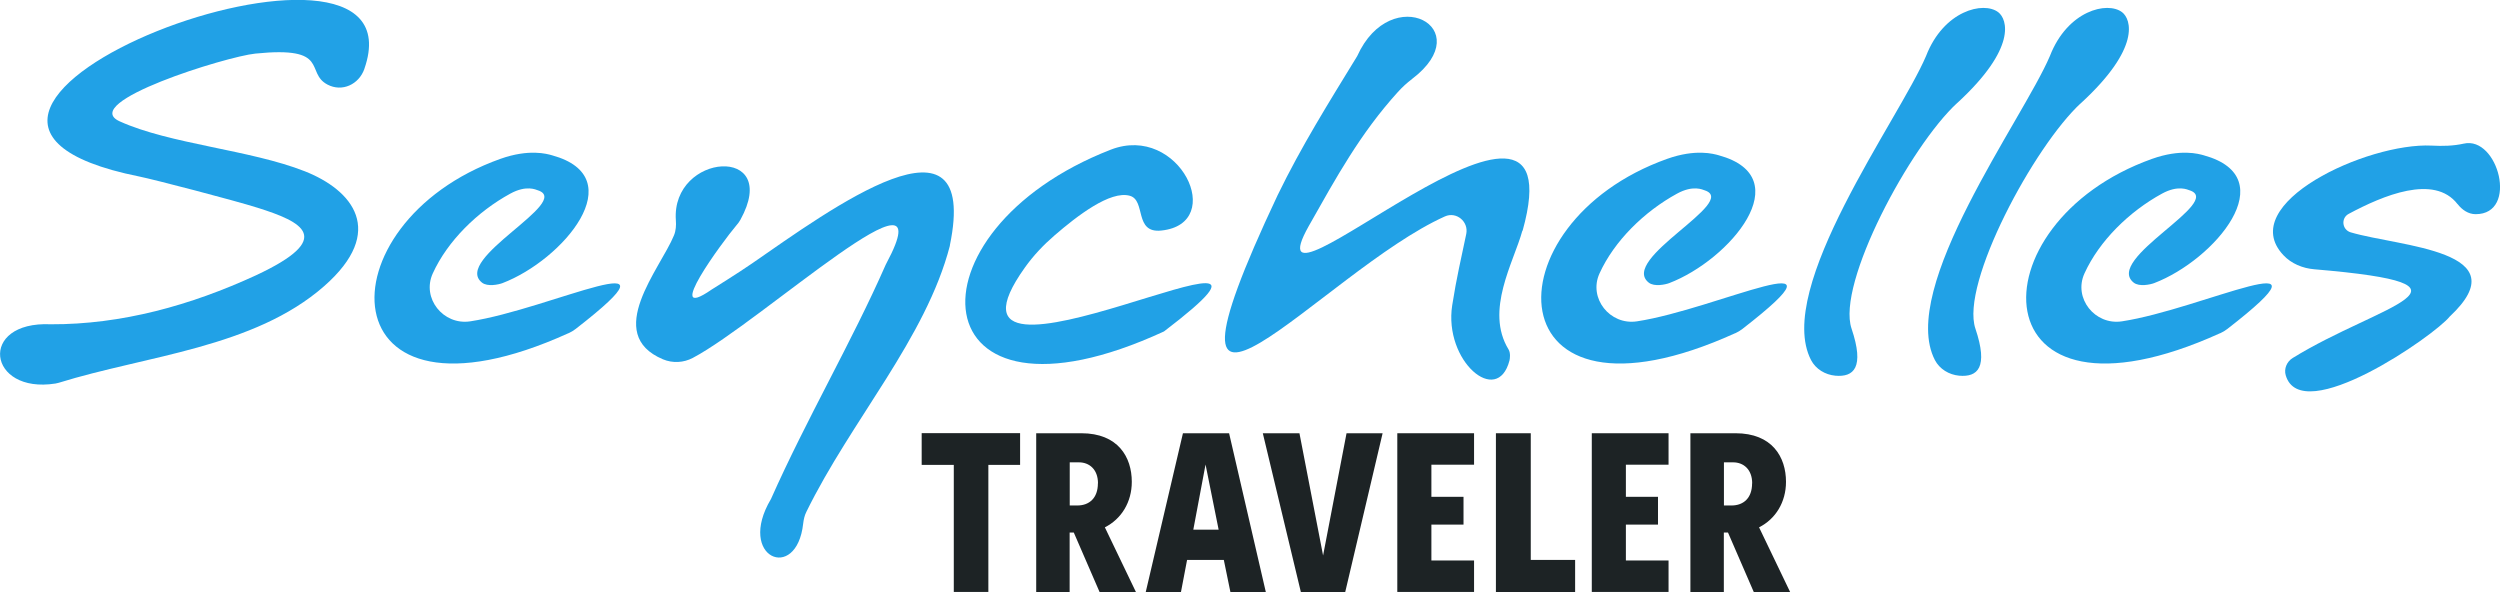 <?xml version="1.0" encoding="UTF-8"?>
<svg id="Layer_2" data-name="Layer 2" xmlns="http://www.w3.org/2000/svg" viewBox="0 0 265.44 62.86">
  <defs>
    <style>
      .cls-1 {
        fill: #21a1e6;
      }

      .cls-2 {
        fill: #1d2325;
      }
    </style>
  </defs>
  <g id="Layer">
    <g>
      <g>
        <path class="cls-1" d="m38.69,7.31c-.58,1.66-2.37,2.49-3.92,1.67-2.43-1.28.39-4.11-7.66-3.29-3.07.31-18.81,5.18-14.41,7.19,5.33,2.42,13.86,3.02,19.65,5.3,5.08,2,8.72,6.36,2.07,12.2-7.46,6.55-18.89,7.37-28.18,10.26-.11.03-.23.06-.34.08-7.23,1.15-8.28-6.65-.5-6.29,7.51.03,14.86-2.01,21.78-5.2,8.46-3.95,4.95-5.67.14-7.18-2.51-.79-10.95-2.99-12.54-3.31-33.47-6.72,30.59-30.64,23.91-11.44Z"/>
        <path class="cls-1" d="m60.35,35.38c-25.76,11.68-26.39-11.67-7.23-18.51,3.06-1.09,4.97-.53,5.5-.38,8.57,2.35,1.16,11.11-5.27,13.57-.4.15-1.58.41-2.17-.05-3.18-2.51,9.65-8.58,5.94-9.8-.22-.07-1.22-.59-2.94.35-3.48,1.9-6.66,5.02-8.23,8.47-1.2,2.63,1.11,5.52,3.97,5.09,8.5-1.29,23.64-8.85,11.21.8-.23.18-.5.34-.76.46Z"/>
        <path class="cls-1" d="m184.23,35.38c-25.76,11.68-26.39-11.67-7.23-18.51,3.06-1.09,4.97-.53,5.5-.38,8.57,2.35,1.16,11.11-5.27,13.57-.4.15-1.58.41-2.17-.05-3.18-2.51,9.65-8.58,5.94-9.8-.22-.07-1.22-.59-2.94.35-3.48,1.9-6.66,5.02-8.23,8.47-1.2,2.63,1.11,5.52,3.97,5.09,8.5-1.29,23.64-8.85,11.21.8-.23.18-.5.34-.76.46Z"/>
        <path class="cls-1" d="m235.72,35.38c-25.76,11.68-26.39-11.67-7.23-18.51,3.06-1.09,4.97-.53,5.5-.38,8.57,2.35,1.16,11.11-5.27,13.57-.4.15-1.58.41-2.17-.05-3.18-2.51,9.65-8.58,5.94-9.8-.22-.07-1.22-.59-2.94.35-3.48,1.9-6.66,5.02-8.23,8.47-1.2,2.63,1.11,5.52,3.97,5.09,8.5-1.29,23.64-8.85,11.21.8-.23.18-.5.34-.76.46Z"/>
        <path class="cls-1" d="m100.86,26.07c-2.55,9.85-10.49,18.56-15.25,28.29-.19.38-.28.8-.33,1.22-.69,6.34-7.13,3.63-3.42-2.6,3.79-8.53,8.6-16.72,12.17-24.85.03-.07.06-.13.1-.2,6.41-11.97-13.32,6.25-20.57,10.07-.98.52-2.14.58-3.17.15-6.38-2.69-.27-9.63,1.17-13.16.21-.51.24-1.06.2-1.6-.51-7.19,11.27-8.06,6.85-.05-.12.22-.28.43-.45.62-1.4,1.65-7.89,10.44-2.61,6.79.19-.13,2.74-1.7,4.3-2.78,8.32-5.75,24.22-17.46,21-1.91Z"/>
        <path class="cls-1" d="m123.59,35.19c-26.17,12.07-27.93-10.64-5.65-19.3,7.28-2.83,12.39,7.87,5.35,8.59-2.9.3-1.6-3.2-3.32-3.69-2.08-.6-5.64,2.16-8.02,4.22-1.17,1.01-2.23,2.13-3.12,3.38-12.07,16.9,34.78-8.45,14.76,6.8Z"/>
        <path class="cls-1" d="m161.64,24.49c-.92,3.36-4,8.48-1.47,12.61.24.39.14,1.02.1,1.18-1.29,4.93-7,.04-6.08-5.87.46-2.95.95-4.96,1.49-7.57.27-1.31-1.05-2.41-2.27-1.86-13.01,5.84-33.25,30.59-17.76-2.25,2.55-5.25,5.4-9.78,8.45-14.77,3.61-8,12.99-3.01,5.83,2.42-.55.42-1.06.89-1.52,1.4-3.99,4.4-6.54,9.07-9.44,14.2-7.11,12.61,28.9-21.68,22.69.53Z"/>
        <path class="cls-1" d="m207.82,10.92c-5,4.59-12.84,19.2-11.23,23.97,1.4,4.15.23,5.17-1.72,5-1.08-.1-2.08-.7-2.58-1.66-3.94-7.61,9.35-25.57,12.21-32.28,1.87-4.83,6.11-5.85,7.67-4.65.94.72,2.03,3.76-4.35,9.63Z"/>
        <path class="cls-1" d="m220.97,10.92c-5,4.59-12.84,19.2-11.23,23.97,1.4,4.15.23,5.17-1.72,5-1.08-.1-2.08-.7-2.58-1.66-3.94-7.61,9.35-25.57,12.21-32.28,1.87-4.83,6.11-5.85,7.67-4.65.94.72,2.03,3.76-4.35,9.63Z"/>
        <path class="cls-1" d="m260.93,21.67c-2.48-3.21-7.92-.91-11.56,1.04-.84.45-.7,1.69.22,1.96,5.21,1.54,18.05,1.9,10.51,8.94-1.6,2.02-15.76,11.84-17.41,6.24-.21-.7.12-1.46.74-1.84,9.23-5.7,21.78-7.77,2.29-9.42-1.23-.1-2.44-.6-3.28-1.5-5.13-5.45,8.89-11.97,15.75-11.63,1.14.06,2.29.04,3.4-.21,3.65-.84,5.86,7.5,1.26,7.49-.77,0-1.44-.46-1.91-1.07Z"/>
      </g>
      <g>
        <path class="cls-2" d="m101.27,49.36h-3.41v-3.37h10.45v3.37h-3.37v13.49h-3.67v-13.49Z"/>
        <path class="cls-2" d="m110.03,46h4.78c3.9,0,5.36,2.53,5.36,5.16,0,2.16-1.11,3.95-2.86,4.83l3.3,6.87h-3.86l-2.74-6.32h-.44v6.32h-3.55v-16.86Zm6.55,5.32c0-1.49-.93-2.23-2.02-2.23h-.98v4.58h.81c1.25,0,2.18-.77,2.18-2.35Z"/>
        <path class="cls-2" d="m125.6,46h4.9l3.9,16.86h-3.76l-.7-3.41h-3.9l-.65,3.41h-3.74l3.95-16.86Zm3.79,10.24l-1.39-6.92-1.3,6.92h2.69Z"/>
        <path class="cls-2" d="m134.07,46h3.9l2.51,12.98,2.49-12.98h3.83l-3.97,16.86h-4.71l-4.04-16.86Z"/>
        <path class="cls-2" d="m148.36,46h8.15v3.34h-4.53v3.41h3.41v2.95h-3.41v3.81h4.53v3.34h-8.15v-16.86Z"/>
        <path class="cls-2" d="m158.84,46h3.69v13.45h4.71v3.41h-8.41v-16.86Z"/>
        <path class="cls-2" d="m169.01,46h8.15v3.34h-4.53v3.41h3.41v2.95h-3.41v3.81h4.53v3.34h-8.15v-16.86Z"/>
        <path class="cls-2" d="m179.49,46h4.78c3.9,0,5.36,2.53,5.36,5.16,0,2.16-1.11,3.95-2.86,4.83l3.3,6.87h-3.86l-2.74-6.32h-.44v6.32h-3.55v-16.86Zm6.55,5.32c0-1.49-.93-2.23-2.02-2.23h-.98v4.58h.81c1.25,0,2.18-.77,2.18-2.35Z"/>
      </g>
    </g>
  </g>
</svg>